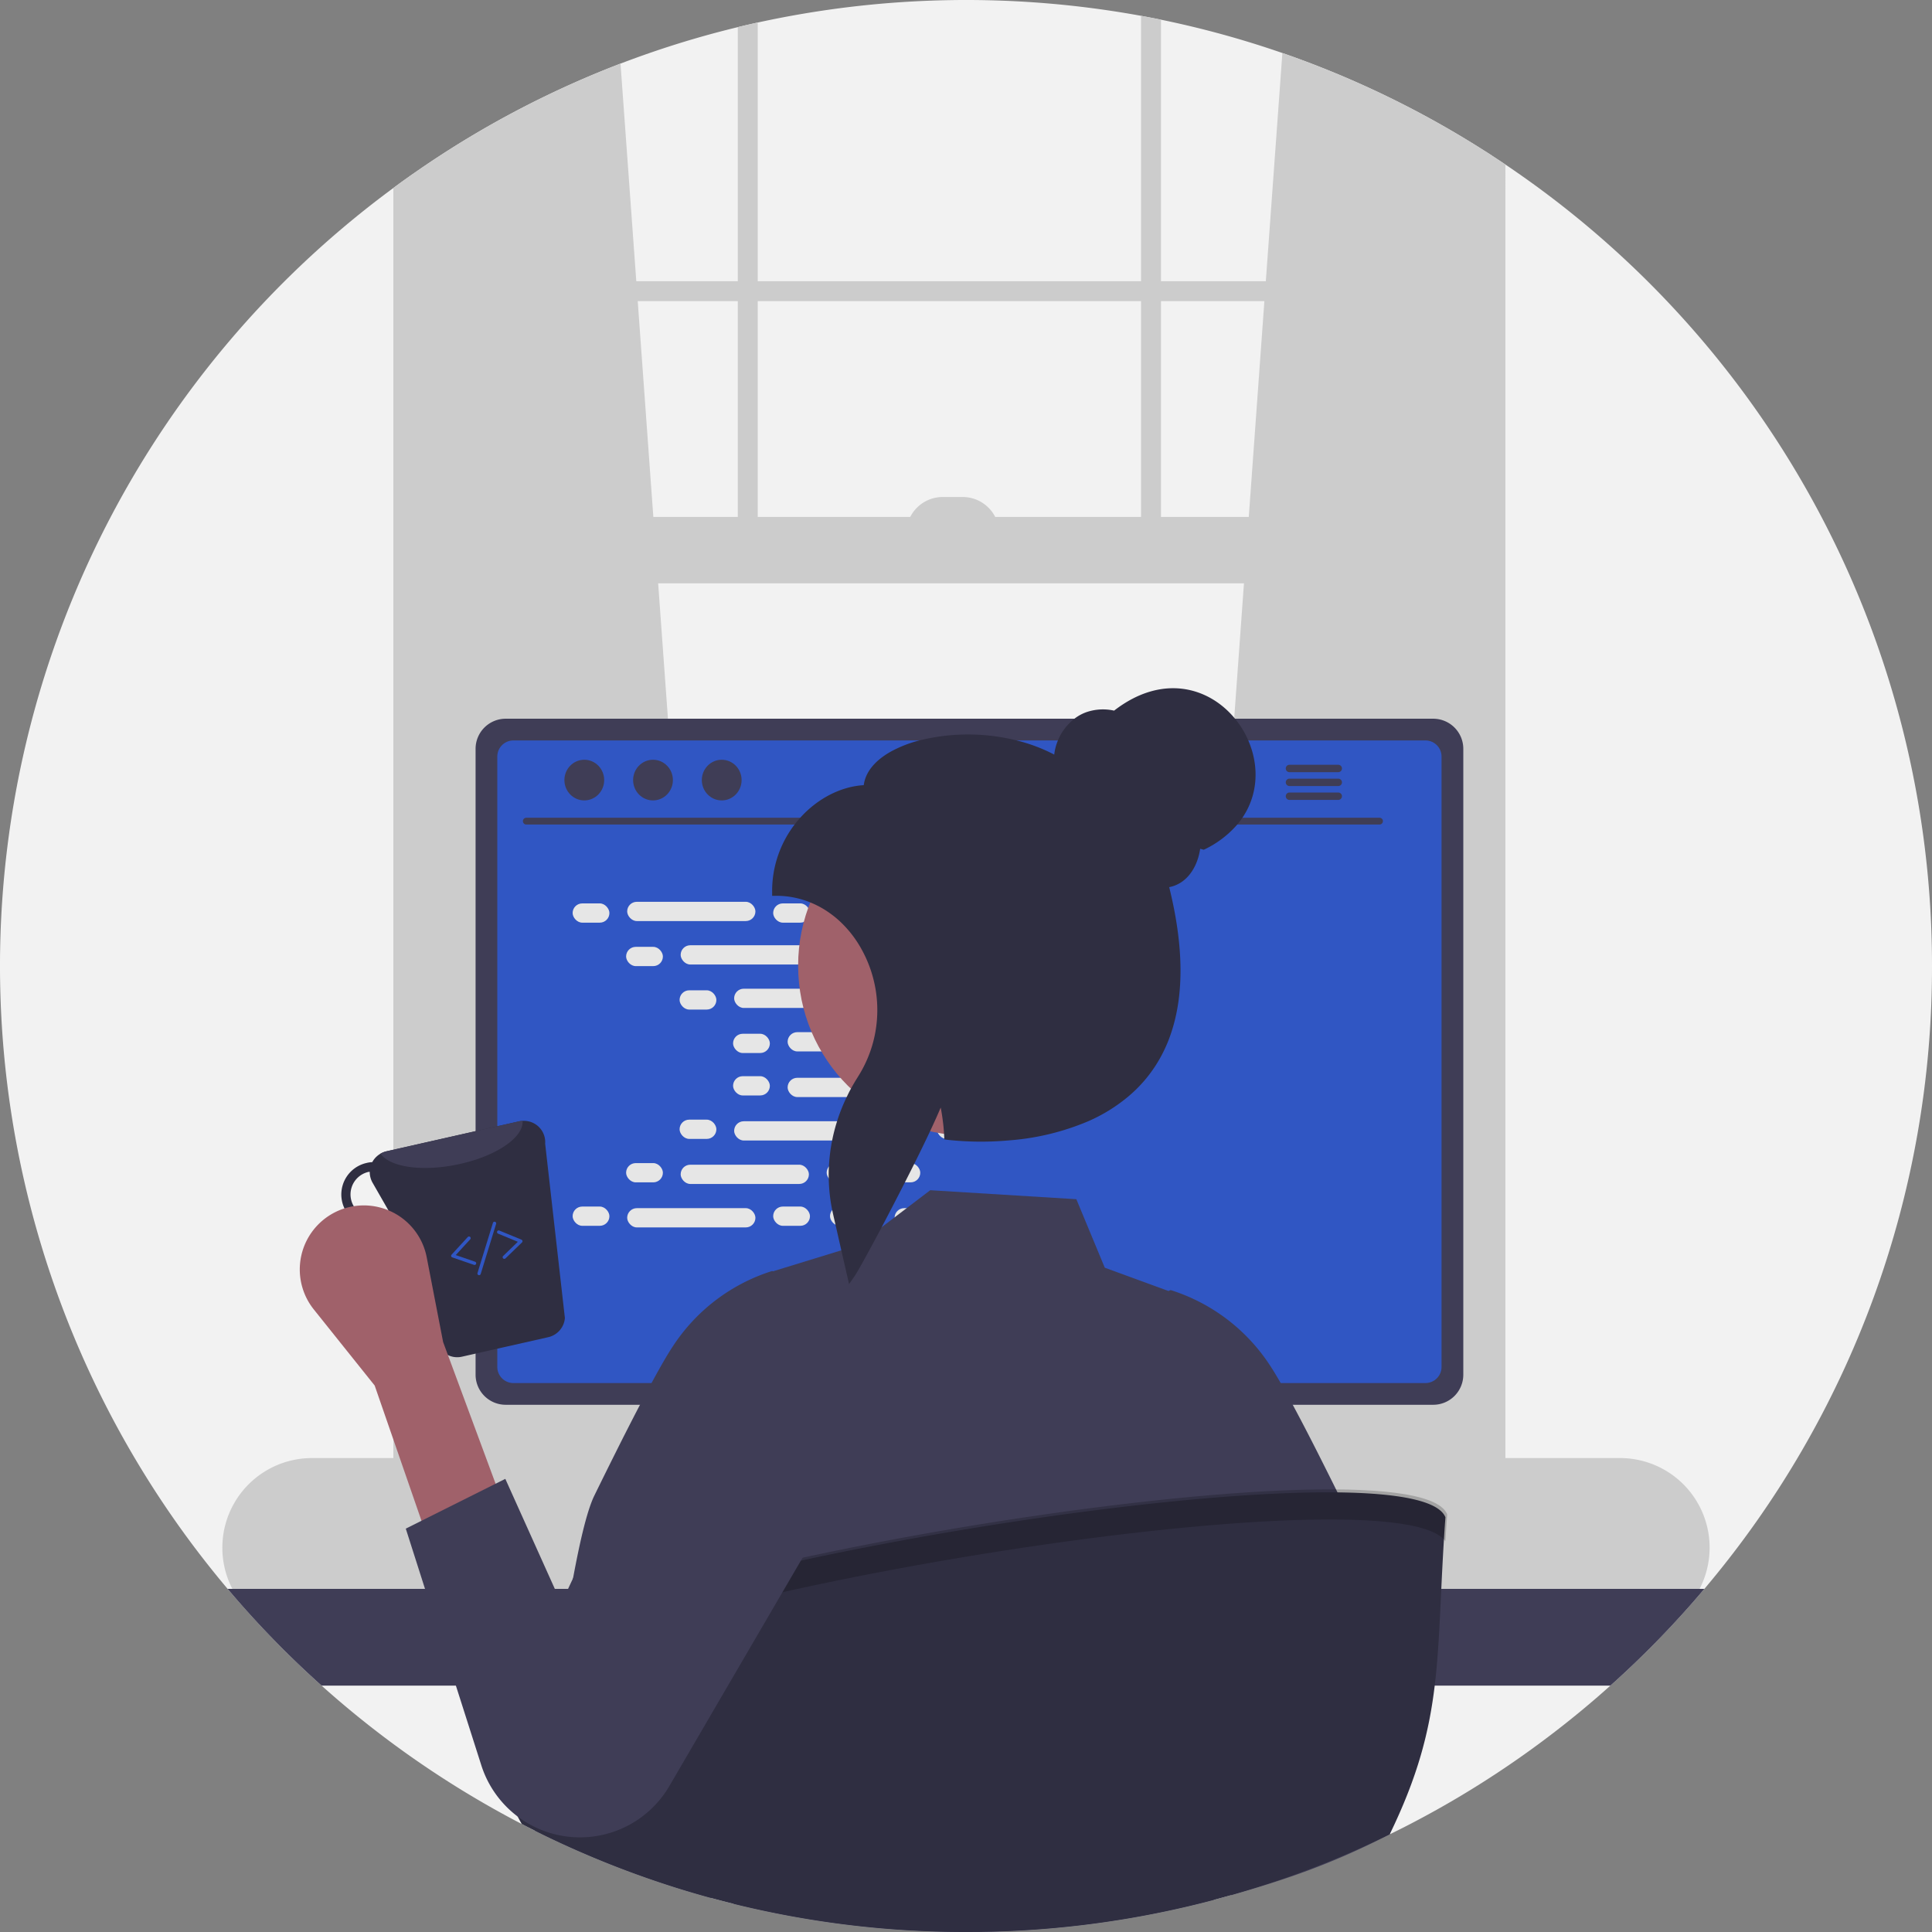 <svg xmlns="http://www.w3.org/2000/svg" xmlns:xlink="http://www.w3.org/1999/xlink" data-name="Layer 1" width="578" height="578" viewBox="0 0 578 578"><rect x="0" y="0" width="578" height="578" fill="#808080" stroke="none"/><path d="M889,450a287.861,287.861,0,0,1-68.09,186.34c-1.6,1.9-3.23,3.77-4.89,5.63a290.588,290.588,0,0,1-67.49,55.99q-8.67,5.205-17.72,9.81c-.61.31-1.23.62-1.84.92-.73.37-1.47.73-2.21,1.09A286.159,286.159,0,0,1,679.24,728q-2.55.72-5.11,1.4a288.588,288.588,0,0,1-65.84,9.49c-1.16.03-2.3.05-3.4.07-.39.01-.77.02-1.15.02-1.25.01-2.49.02-3.74.02a289.271,289.271,0,0,1-69.54-8.43q-3.42-.84-6.81-1.77a285.473,285.473,0,0,1-34.97-12.03q-9-3.75-17.68-8.09c-1.31-.66-2.62-1.32-3.91-2-.55-.27-1.09-.56-1.63-.84a290.458,290.458,0,0,1-81.65-64.06c-1.6-1.79-3.17-3.61-4.72-5.44a289.025,289.025,0,0,1,49.59-419.1c1.64-1.21,3.29-2.41,4.96-3.58q.495-.345.99-.69a286.753,286.753,0,0,1,97.1-43.85c1.98-.49,3.96-.95,5.96-1.38a291.798,291.798,0,0,1,114.68-2.01c1.99.37,3.98.75,5.96,1.16a287.281,287.281,0,0,1,97.1,39.43c.66.42,1.32.84,1.98,1.28,1.33.86,2.66,1.74,3.97,2.63A288.686,288.686,0,0,1,889,450Z" transform="translate(-311 -161)" fill="#f2f2f2"></path><path d="M527,599.51l-92.37,8.2-.99.09V213.66q.495-.345.99-.69a288.323,288.323,0,0,1,62.01-32.94l4.72,65.1.43,5.96,4.67,64.56L507.9,335.51l18.93,261.7Z" transform="translate(-311 -161)" fill="#ccc"></path><path d="M755.43,206.32c.66.42,1.32.84,1.98,1.28V607.8l-1.98-.18-91.37-8.11.17-2.3L683.16,335.51l1.44-19.86,4.67-64.56.43-5.96,4.95-68.27A287.687,287.687,0,0,1,755.43,206.32Z" transform="translate(-311 -161)" fill="#ccc"></path><path d="M755.43,206.32V613.26c0,7.81-5.38,14.16-12,14.16H446.63c-5.48,0-10.13-4.36-11.54-10.31a16.108,16.108,0,0,1-.46-3.85V212.97q-.495.345-.99.69c-1.67,1.17-3.32,2.37-4.96,3.58V613.26a22.919,22.919,0,0,0,6.18,16,17.06,17.06,0,0,0,7.78,4.66,15.118,15.118,0,0,0,3.99.53h296.8a15.249,15.249,0,0,0,4-.53c7.98-2.15,13.95-10.59,13.95-20.66V210.23c-1.31-.89-2.64-1.77-3.97-2.63C756.75,207.16,756.09,206.74,755.43,206.32Z" transform="translate(-311 -161)" fill="#ccc"></path><rect x="120.655" y="84.134" width="326.752" height="5.959" fill="#ccc"></rect><path d="M531.73,169.12c1.98-.49,3.96-.95,5.96-1.38V329.55h-5.96Z" transform="translate(-311 -161)" fill="#ccc"></path><path d="M652.37,165.73c1.99.37,3.98.75,5.96,1.16V329.55h-5.96Z" transform="translate(-311 -161)" fill="#ccc"></path><path d="M795.65,597.21H404.34a26.82,26.82,0,0,0,0,53.64H795.65a26.76,26.76,0,0,0,20.12-9.11,27.096,27.096,0,0,0,3.02-4.18,25.54,25.54,0,0,0,1.75-3.56,26.803,26.803,0,0,0-24.89-36.79Z" transform="translate(-311 -161)" fill="#ccc"></path><rect x="122.642" y="154.649" width="324.766" height="19.863" fill="#ccc"></rect><path d="M282.045,148.69h5.959a10.925,10.925,0,0,1,10.925,10.925v0a0,0,0,0,1,0,0h-27.809a0,0,0,0,1,0,0v0a10.925,10.925,0,0,1,10.925-10.925Z" fill="#ccc"></path><path d="M820.91,636.34a289.004,289.004,0,0,1-28.12,28.95H407.21a289.004,289.004,0,0,1-28.12-28.95Z" transform="translate(-311 -161)" fill="#3f3d56"></path><path d="M632.28,536.07H567.36a3.175,3.175,0,0,0-1.03.16,3.448,3.448,0,0,0-2.43,3.3V642.09h71.85V539.53A3.463,3.463,0,0,0,632.28,536.07Zm-24.57,50.6a7.531,7.531,0,0,1-1.56,4.6,7.665,7.665,0,0,1-13.78-4.6v-11.9a7.67,7.67,0,0,1,15.34,0Z" transform="translate(-311 -161)" fill="#2f2e41"></path><path d="M563.68,638.81v9.89a1.94,1.94,0,0,0,1.93,1.94h68.43a1.946,1.946,0,0,0,1.93-1.94v-9.89Z" transform="translate(-311 -161)" fill="#3f3d56"></path><path d="M739.78,376.02H462.28a9.011,9.011,0,0,0-9,8.99V572.27a9.007,9.007,0,0,0,9,9h277.5a9.007,9.007,0,0,0,9-9V385.01A9.012,9.012,0,0,0,739.78,376.02Z" transform="translate(-311 -161)" fill="#3f3d56"></path><path d="M737.46,382.52H464.59a4.82,4.82,0,0,0-4.81,4.82V569.96a4.818,4.818,0,0,0,4.81,4.81H737.46a4.818,4.818,0,0,0,4.81-4.81V387.34A4.821,4.821,0,0,0,737.46,382.52Z" transform="translate(-311 -161)" fill="#3056c3"></path><path d="M687.24,650.48l-2.52-11.97a2.992,2.992,0,0,0-1.86-2.17,2.894,2.894,0,0,0-1.06-.2H524.49a2.895,2.895,0,0,0-1.06.2,2.993,2.993,0,0,0-1.86,2.17l-2.52,11.97a2.987,2.987,0,0,0,2.92,3.6H684.31a2.948,2.948,0,0,0,2.32-1.11A2.985,2.985,0,0,0,687.24,650.48Z" transform="translate(-311 -161)" fill="#2f2e41"></path><rect x="214.643" y="477.296" width="5" height="3" rx="0.488" fill="#3f3d56"></rect><rect x="224.643" y="477.296" width="5" height="3" rx="0.488" fill="#3f3d56"></rect><rect x="234.643" y="477.296" width="5" height="3" rx="0.488" fill="#3f3d56"></rect><rect x="244.643" y="477.296" width="5" height="3" rx="0.488" fill="#3f3d56"></rect><rect x="254.643" y="477.296" width="5" height="3" rx="0.488" fill="#3f3d56"></rect><rect x="264.643" y="477.296" width="5" height="3" rx="0.488" fill="#3f3d56"></rect><rect x="274.643" y="477.296" width="5" height="3" rx="0.488" fill="#3f3d56"></rect><rect x="284.643" y="477.296" width="5" height="3" rx="0.488" fill="#3f3d56"></rect><rect x="294.643" y="477.296" width="5" height="3" rx="0.488" fill="#3f3d56"></rect><rect x="304.643" y="477.296" width="5" height="3" rx="0.488" fill="#3f3d56"></rect><rect x="314.643" y="477.296" width="5" height="3" rx="0.488" fill="#3f3d56"></rect><rect x="324.643" y="477.296" width="5" height="3" rx="0.488" fill="#3f3d56"></rect><rect x="334.643" y="477.296" width="5" height="3" rx="0.488" fill="#3f3d56"></rect><rect x="344.643" y="477.296" width="5" height="3" rx="0.488" fill="#3f3d56"></rect><rect x="354.643" y="477.296" width="5" height="3" rx="0.488" fill="#3f3d56"></rect><rect x="364.643" y="477.296" width="5" height="3" rx="0.488" fill="#3f3d56"></rect><rect x="214.525" y="482.296" width="5" height="3" rx="0.488" fill="#3f3d56"></rect><rect x="224.525" y="482.296" width="5" height="3" rx="0.488" fill="#3f3d56"></rect><rect x="234.525" y="482.296" width="5" height="3" rx="0.488" fill="#3f3d56"></rect><rect x="244.525" y="482.296" width="5" height="3" rx="0.488" fill="#3f3d56"></rect><rect x="254.525" y="482.296" width="5" height="3" rx="0.488" fill="#3f3d56"></rect><rect x="264.525" y="482.296" width="5" height="3" rx="0.488" fill="#3f3d56"></rect><rect x="274.525" y="482.296" width="5" height="3" rx="0.488" fill="#3f3d56"></rect><rect x="284.525" y="482.296" width="5" height="3" rx="0.488" fill="#3f3d56"></rect><rect x="294.525" y="482.296" width="5" height="3" rx="0.488" fill="#3f3d56"></rect><rect x="304.525" y="482.296" width="5" height="3" rx="0.488" fill="#3f3d56"></rect><rect x="314.525" y="482.296" width="5" height="3" rx="0.488" fill="#3f3d56"></rect><rect x="324.525" y="482.296" width="5" height="3" rx="0.488" fill="#3f3d56"></rect><rect x="334.525" y="482.296" width="5" height="3" rx="0.488" fill="#3f3d56"></rect><rect x="344.525" y="482.296" width="5" height="3" rx="0.488" fill="#3f3d56"></rect><rect x="354.525" y="482.296" width="5" height="3" rx="0.488" fill="#3f3d56"></rect><rect x="364.525" y="482.296" width="5" height="3" rx="0.488" fill="#3f3d56"></rect><rect x="262.525" y="488.296" width="40" height="3" rx="0.488" fill="#3f3d56"></rect><path d="M723.748,407.677H468.425a1.016,1.016,0,0,1,0-2.031H723.748a1.016,1.016,0,0,1,0,2.031Z" transform="translate(-311 -161)" fill="#3f3d56"></path><ellipse cx="174.805" cy="233.379" rx="5.95" ry="6.083" fill="#3f3d56"></ellipse><ellipse cx="195.361" cy="233.379" rx="5.95" ry="6.083" fill="#3f3d56"></ellipse><ellipse cx="215.917" cy="233.379" rx="5.95" ry="6.083" fill="#3f3d56"></ellipse><path d="M711.37,389.8h-14.6a1.105,1.105,0,0,0,0,2.21h14.6a1.105,1.105,0,0,0,0-2.21Z" transform="translate(-311 -161)" fill="#3f3d56"></path><path d="M711.37,393.95h-14.6a1.105,1.105,0,0,0,0,2.21h14.6a1.105,1.105,0,0,0,0-2.21Z" transform="translate(-311 -161)" fill="#3f3d56"></path><path d="M711.37,398.1h-14.6a1.105,1.105,0,0,0,0,2.21h14.6a1.105,1.105,0,0,0,0-2.21Z" transform="translate(-311 -161)" fill="#3f3d56"></path><rect x="171.314" y="270.273" width="11.006" height="5.76" rx="2.88" fill="#e6e6e6"></rect><rect x="231.314" y="270.273" width="11.006" height="5.76" rx="2.88" fill="#e6e6e6"></rect><rect x="248.314" y="270.273" width="11.006" height="5.76" rx="2.88" fill="#e6e6e6"></rect><rect x="187.634" y="269.793" width="38.366" height="5.76" rx="2.88" fill="#e6e6e6"></rect><rect x="267.634" y="269.793" width="38.366" height="5.76" rx="2.88" fill="#e6e6e6"></rect><rect x="187.314" y="283.273" width="11.006" height="5.76" rx="2.88" fill="#e6e6e6"></rect><rect x="247.314" y="283.273" width="11.006" height="5.76" rx="2.88" fill="#e6e6e6"></rect><rect x="264.314" y="283.273" width="11.006" height="5.76" rx="2.88" fill="#e6e6e6"></rect><rect x="203.634" y="282.793" width="38.366" height="5.76" rx="2.88" fill="#e6e6e6"></rect><rect x="283.634" y="282.793" width="38.366" height="5.76" rx="2.88" fill="#e6e6e6"></rect><rect x="203.314" y="296.273" width="11.006" height="5.76" rx="2.88" fill="#e6e6e6"></rect><rect x="263.314" y="296.273" width="11.006" height="5.76" rx="2.88" fill="#e6e6e6"></rect><rect x="280.314" y="296.273" width="11.006" height="5.76" rx="2.88" fill="#e6e6e6"></rect><rect x="219.634" y="295.793" width="38.366" height="5.76" rx="2.88" fill="#e6e6e6"></rect><rect x="299.634" y="295.793" width="38.366" height="5.76" rx="2.88" fill="#e6e6e6"></rect><rect x="219.314" y="309.273" width="11.006" height="5.76" rx="2.88" fill="#e6e6e6"></rect><rect x="279.314" y="309.273" width="11.006" height="5.76" rx="2.88" fill="#e6e6e6"></rect><rect x="296.314" y="309.273" width="11.006" height="5.76" rx="2.88" fill="#e6e6e6"></rect><rect x="235.634" y="308.793" width="38.366" height="5.76" rx="2.88" fill="#e6e6e6"></rect><rect x="231.314" y="360.967" width="11.006" height="5.76" rx="2.88" fill="#e6e6e6"></rect><rect x="248.314" y="360.967" width="11.006" height="5.76" rx="2.88" fill="#e6e6e6"></rect><rect x="267.634" y="361.447" width="38.366" height="5.76" rx="2.88" fill="#e6e6e6"></rect><rect x="171.314" y="360.967" width="11.006" height="5.76" rx="2.88" fill="#e6e6e6"></rect><rect x="187.634" y="361.447" width="38.366" height="5.76" rx="2.88" fill="#e6e6e6"></rect><rect x="187.314" y="347.967" width="11.006" height="5.76" rx="2.88" fill="#e6e6e6"></rect><rect x="247.314" y="347.967" width="11.006" height="5.76" rx="2.88" fill="#e6e6e6"></rect><rect x="264.314" y="347.967" width="11.006" height="5.76" rx="2.88" fill="#e6e6e6"></rect><rect x="203.634" y="348.447" width="38.366" height="5.76" rx="2.88" fill="#e6e6e6"></rect><rect x="203.314" y="334.967" width="11.006" height="5.76" rx="2.88" fill="#e6e6e6"></rect><rect x="263.314" y="334.967" width="11.006" height="5.76" rx="2.88" fill="#e6e6e6"></rect><rect x="280.314" y="334.967" width="11.006" height="5.76" rx="2.88" fill="#e6e6e6"></rect><rect x="219.634" y="335.447" width="38.366" height="5.76" rx="2.88" fill="#e6e6e6"></rect><rect x="219.314" y="321.967" width="11.006" height="5.76" rx="2.88" fill="#e6e6e6"></rect><rect x="279.314" y="321.967" width="11.006" height="5.76" rx="2.88" fill="#e6e6e6"></rect><rect x="296.314" y="321.967" width="11.006" height="5.76" rx="2.88" fill="#e6e6e6"></rect><rect x="235.634" y="322.447" width="38.366" height="5.76" rx="2.88" fill="#e6e6e6"></rect><path d="M726.81,709.77c-.61.31-1.23.62-1.84.92-15.8,7.9-28.44,12.39-45.73,17.31-1.46-16.3-2.87-44.95-4.24-62.71-.36-4.61-.72-8.48-1.07-11.21a15.182,15.182,0,0,0-.88-4.25l.06,4.25.15,11.21.87,64.11a288.588,288.588,0,0,1-65.84,9.49c-1.16.03-2.3.05-3.4.07-.39.01-.77.02-1.15.02-1.25.01-2.49.02-3.74.02a289.271,289.271,0,0,1-69.54-8.43c.49-16.13.98-44.46,1.45-65.28.1-4.07.19-7.86.29-11.21.19-7.16.39-12.32.58-14.05a4.361,4.361,0,0,0-.39.97,97.154,97.154,0,0,0-1.89,13.08c-.35,3.35-.7,7.14-1.05,11.21-1.86,21.63-3.8,51.04-5.8,63.51a285.473,285.473,0,0,1-34.97-12.03q-9-3.75-17.68-8.09c1.1-7.2,2.25-15.27,3.43-23.64.92-6.49,1.87-13.16,2.84-19.75,1.5-10.18,3.04-20.16,4.6-28.95,2.28-12.84,4.62-23.16,6.94-27.9,2.2-4.5,4.4-8.94,6.53-13.19.74-1.49,1.48-2.96,2.2-4.39.17-.34.34-.67.51-1,1.53-3.01,3.01-5.89,4.42-8.59,1.21-2.31,2.36-4.49,3.45-6.5,2.64-4.88,4.88-8.77,6.54-11.23a55.257,55.257,0,0,1,29.28-22.21l.3-.08.21.09,20.45-6.28,2.99-.92,2.01-.62,7.08-5.39,3.85-2.93,3.61-2.75,7.06-5.37,43.71,2.69,8.51,20.49,19.06,6.97.33-.15.29-.12.3.08a55.306,55.306,0,0,1,29.28,22.21c.94,1.41,2.08,3.27,3.37,5.52,1.1,1.91,2.3,4.09,3.6,6.5,1.85,3.43,3.87,7.3,6.01,11.49.47.92.95,1.86,1.43,2.81q1.335,2.64,2.71,5.39c2.13,4.25,4.33,8.69,6.53,13.2,1.91,3.91,3.84,11.95,5.74,22.18,1.57,8.5,3.13,18.52,4.64,28.95,1.98,13.52-.13,29.71,1.66,42.15C726.58,708.23,726.7,709,726.81,709.77Z" transform="translate(-311 -161)" fill="#3f3d56"></path><circle cx="289.615" cy="288.888" r="50.836" fill="#a0616a"></circle><path d="M684.45,382.52a26.608,26.608,0,0,0-3.97-6.5c-7.72-9.43-21.76-13.58-36.17-2.42a15.279,15.279,0,0,0-8.35.48,12.91,12.91,0,0,0-3.52,1.94,15.97,15.97,0,0,0-4.94,6.5,15.522,15.522,0,0,0-1.1,4.23,50.565,50.565,0,0,0-11.23-4.23,60.34,60.34,0,0,0-29.13,0,36.544,36.544,0,0,0-8.78,3.48c-4.68,2.7-7.37,6.11-7.85,9.9-6.75.38-13.77,3.93-19,9.75-.59.65-1.16,1.33-1.69,2.03A32.709,32.709,0,0,0,542,427.73V429h1.27a26.87,26.87,0,0,1,10.15,1.98,27.585,27.585,0,0,1,5.89,3.25,28.764,28.764,0,0,1,3.37,2.8,33.483,33.483,0,0,1,6.12,8.05,37.459,37.459,0,0,1,4.08,24.71,36.2,36.2,0,0,1-1.52,5.76,37.584,37.584,0,0,1-3.71,7.63c-.06.09-.11.18-.17.27-.67,1.07-1.31,2.16-1.91,3.26-.45.82-.87,1.66-1.26,2.5a51.957,51.957,0,0,0-2.88,7.24,53.586,53.586,0,0,0-2.44,13.54c-.07,1.22-.09,2.44-.05,3.66a51.979,51.979,0,0,0,1.03,9.36c.09.42.18.83.27,1.25l.73,3.19,1.73,7.61,1.2,5.24,1.11,4.86,1.64-2.35c.56-.8,1.97-3.26,3.86-6.74,1.25-2.27,2.7-4.98,4.27-7.94,2.19-4.15,4.59-8.78,6.94-13.4.95-1.87,1.89-3.73,2.8-5.55,1.72-3.45,3.34-6.78,4.73-9.74,1.28-2.73,2.37-5.15,3.18-7.09.25,1.27.46,2.56.62,3.86.18,1.32.31,2.66.38,4,.02.2.03.41.04.61l.04.82.01.24,1.06.14a93.022,93.022,0,0,0,18.4.14h.01a74.862,74.862,0,0,0,23.56-5.71,49.257,49.257,0,0,0,11.8-7.24,41.3,41.3,0,0,0,4.66-4.52c.36-.41.71-.82,1.05-1.24a41.125,41.125,0,0,0,5.05-7.9,41.802,41.802,0,0,0,2.34-5.76c3.84-11.63,3.62-26.14-.66-43.38a9.923,9.923,0,0,0,3.27-1.26c3.14-1.89,5.32-5.64,6-10.22l1.08.29a30.104,30.104,0,0,0,10.01-7.54,24.115,24.115,0,0,0,1.54-2.03C687.58,398.45,687.62,389.81,684.45,382.52Z" transform="translate(-311 -161)" fill="#2f2e41"></path><polygon points="206.32 475.296 214.817 442.504 222.32 470.8 206.32 475.296" opacity="0.2"></polygon><path d="M743.43,614.93c-3.04,41.88.11,60.32-16.67,94.85A286.159,286.159,0,0,1,679.24,728q-2.55.72-5.11,1.4a288.588,288.588,0,0,1-65.84,9.49c-1.16.03-2.3.05-3.4.07-.39.01-.77.02-1.15.02-1.25.01-2.49.02-3.74.02a289.271,289.271,0,0,1-69.54-8.43q-3.42-.84-6.81-1.77a285.473,285.473,0,0,1-34.97-12.03q-9-3.75-17.68-8.09c-1.31-.66-2.62-1.32-3.91-2-6.63-11.66-10.4-25.84-10.48-42.88C461.2,634.44,733.29,589.61,743.43,614.93Z" transform="translate(-311 -161)" fill="#2f2e41"></path><path d="M743.422,622.102c.155-2.593.329-5.271.531-8.06-10.14-25.32-282.23,19.51-286.82,48.87.013,2.692.128,5.304.321,7.855C468.57,641.789,727.059,599.181,743.422,622.102Z" transform="translate(-311 -161)" opacity="0.2"></path><path d="M474.096,503.152a6.365,6.365,0,0,0-6.753-6.816,5.854,5.854,0,0,0-1.005.126l-39.762,8.983a6.548,6.548,0,0,0-4.209,3.235,8.184,8.184,0,0,0-1.727.251,9.661,9.661,0,0,0,4.271,18.845,9.794,9.794,0,0,0,3.895-1.884l13.474,37.941a6.329,6.329,0,0,0,6.941,3.046l25.849-5.842A6.416,6.416,0,0,0,480,555.32Zm-49.781,21.923a6.91,6.91,0,0,1-3.078-13.474c.126-.031.251,0,.377-.031a6.506,6.506,0,0,0,.848,3.266l4.931,8.606A6.505,6.505,0,0,1,424.314,525.074Z" transform="translate(-311 -161)" fill="#2f2e41"></path><path d="M467.343,496.336c.377,5.025-8.229,10.804-19.755,13.097-10.585,2.167-20.07.659-22.739-3.298a6.025,6.025,0,0,1,1.728-.691l39.762-8.983A5.854,5.854,0,0,1,467.343,496.336Z" transform="translate(-311 -161)" fill="#3f3d56"></path><path d="M439.843,623.905,462.177,612.738l-18.611-50.251-4.905-25.342a19.161,19.161,0,0,0-31.282-10.907h0a19.161,19.161,0,0,0-2.493,26.518l18.207,22.759Z" transform="translate(-311 -161)" fill="#a0616a"></path><path d="M462.177,603.433l-29.778,14.889,22.599,70.809A30.977,30.977,0,0,0,477.333,709.847h0a30.977,30.977,0,0,0,33.737-14.197l59.925-102.714a31.62,31.62,0,0,0-10.196-42.982h0a31.62,31.62,0,0,0-45.296,12.765l-36.576,77.936Z" transform="translate(-311 -161)" fill="#3f3d56"></path><path d="M452.967,539.441a.496.496,0,0,1-.163-.027l-6.501-2.238a.499.499,0,0,1-.206-.811l4.835-5.265a.5.5,0,1,1,.736.676l-4.319,4.702,5.779,1.99a.5.5,0,0,1-.163.973Z" transform="translate(-311 -161)" fill="#3056c3"></path><path d="M461.878,537.617a.5.5,0,0,1-.348-.859l4.395-4.249-5.903-2.433a.5.5,0,1,1,.381-.924l6.609,2.724a.5.5,0,0,1,.157.821l-4.943,4.779A.5.5,0,0,1,461.878,537.617Z" transform="translate(-311 -161)" fill="#3056c3"></path><path d="M454.332,542.5a.482.482,0,0,1-.147-.022.5.5,0,0,1-.331-.625l4.615-15a.5.5,0,0,1,.956.295l-4.615,15A.5.5,0,0,1,454.332,542.5Z" transform="translate(-311 -161)" fill="#3056c3"></path></svg>